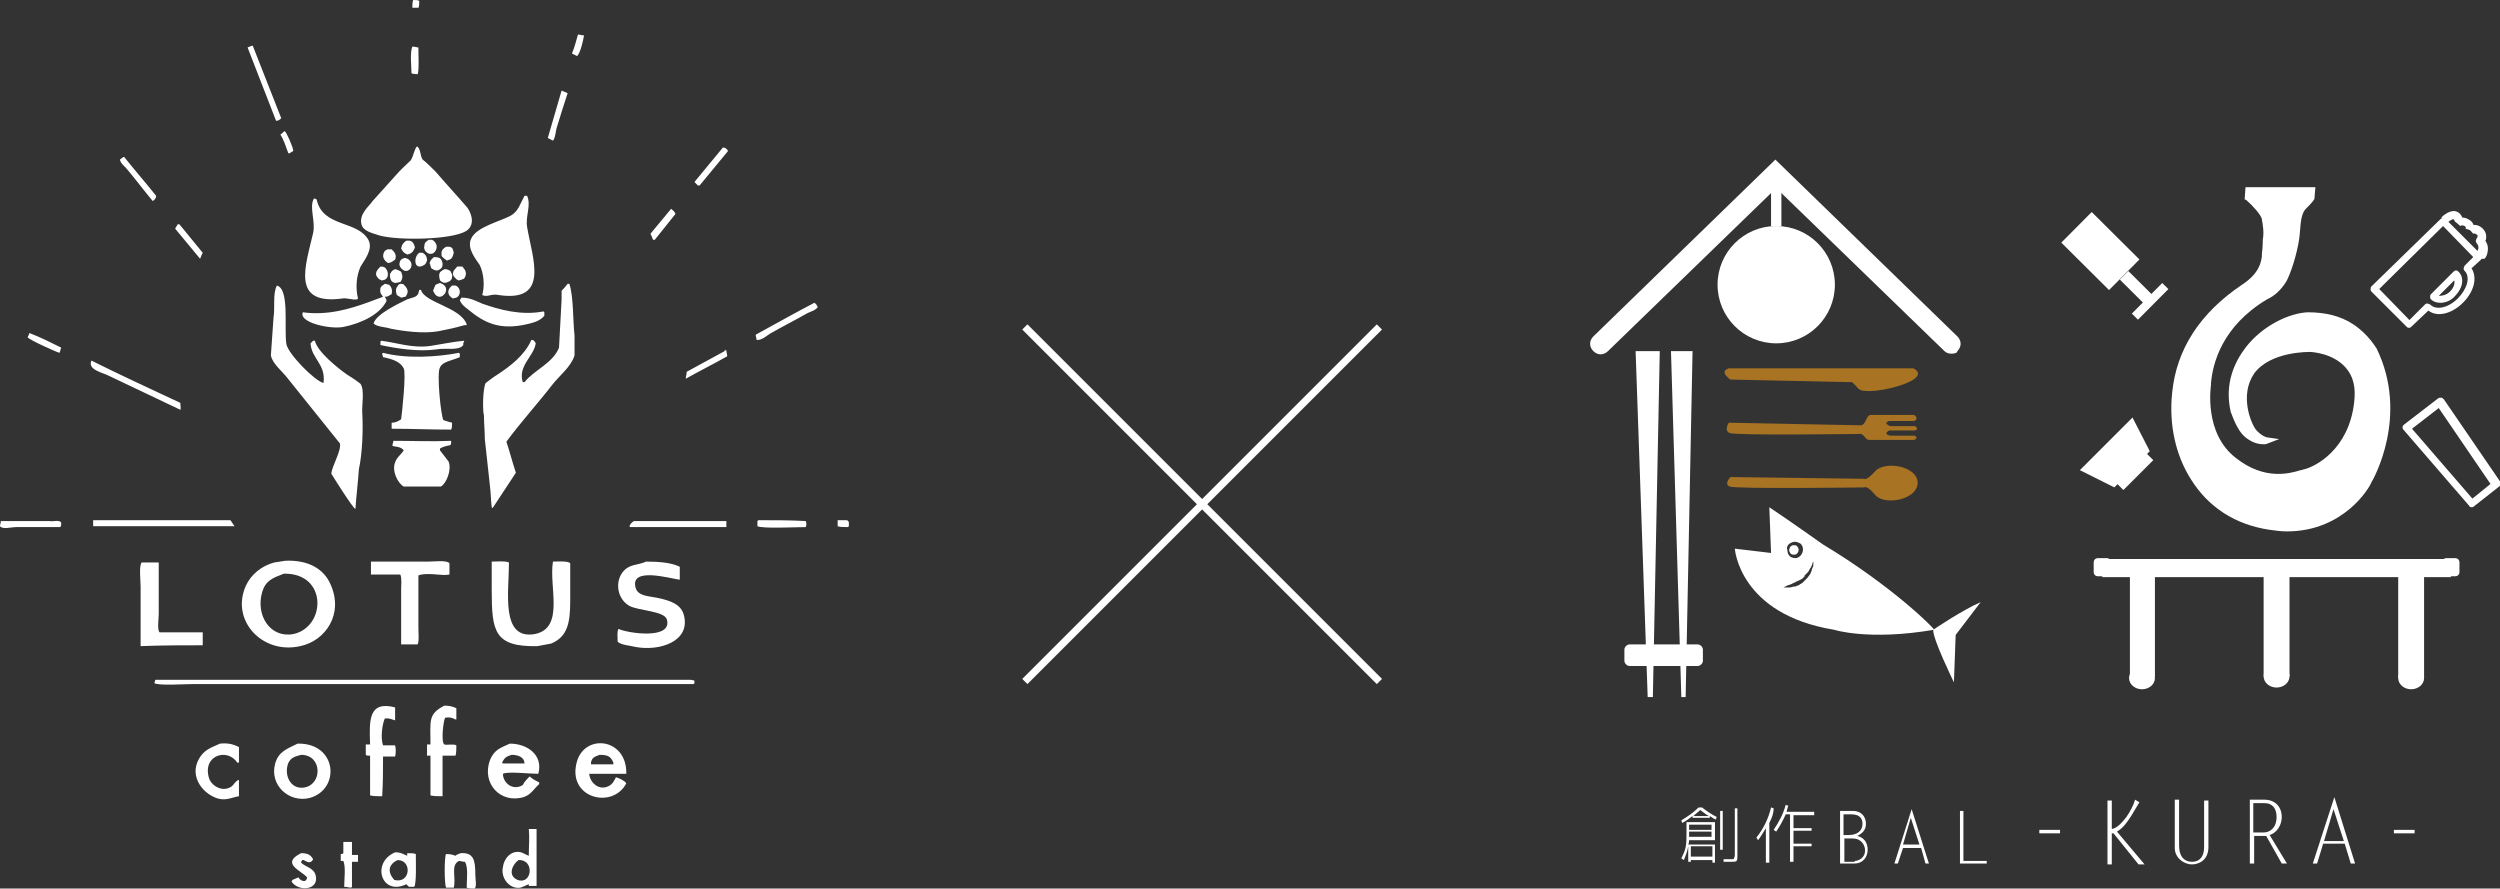 <?xml version="1.0" encoding="UTF-8"?> <svg xmlns="http://www.w3.org/2000/svg" version="1.1" id="レイヤー_1" x="0" y="0" viewBox="0 0 289.8 103" xml:space="preserve"><rect x="0" y="0" width="289.8" height="103" fill="#333333" stroke="none"/><style>.st0{fill:#fff}</style><path class="st0" d="M211.3 63.1s-3.8-2.7-6.2-4.3l.2 5.3-4.2-.5s.5 7.6 11.5 9.4c0 0 4 1.3 11.6 0 .1-.1-4.9-5.1-12.9-9.9zm-3.3-.3c.3 0 .5.1.7.2.2.2.3.4.3.7 0 .5-.4 1-.9 1-.2 0-.5-.1-.6-.2-.2-.2-.3-.4-.3-.7-.2-.5.2-.9.8-1zm2.2 2.7c0 .1 0 .2-.1.3 0 .1-.1.2-.1.4-.1.1-.1.3-.2.4-.1.1-.2.3-.3.4l-.2.2-.2.2-.2.2c-.1 0-.1.1-.2.1-.1.1-.3.2-.4.2-.1.1-.3.1-.4.1-.1 0-.3.1-.4.1h-.8s.1 0 .2-.1c.1 0 .1 0 .2-.1.1 0 .2-.1.3-.1.1 0 .2-.1.3-.1.1-.1.2-.1.4-.2.1-.1.2-.1.4-.2.1 0 .1-.1.2-.1s.1-.1.2-.1l.2-.2c.1-.1.1-.1.1-.2l.3-.3c.1-.1.2-.2.2-.3.1-.1.1-.2.2-.3.1-.2.2-.4.2-.5 0-.1.1-.2.1-.2v.4z"></path><path class="st0" d="M208 64.3c.3 0 .5-.3.5-.6 0-.1-.1-.3-.2-.4-.1-.1-.2-.1-.4-.1-.3 0-.5.3-.5.6 0 .1.1.3.2.4s.3.1.4.1zm16.1 8.7c-.1 1 2.4 6.1 2.4 6.1l.2-5.5 2.9-3.8c-2.1.9-5.5 3.2-5.5 3.2zm2.1-32c-.3 0-.6-.1-.8-.3l-19.5-18.9-19.5 18.9c-.5.5-1.2.5-1.7 0s-.5-1.2 0-1.7l21.1-20.5L226.9 39c.5.5.5 1.2 0 1.7 0 .2-.3.3-.7.3z"></path><path d="M200.4 42.7h21.4s1.2.5 0 1.3c-1 .7-4.1 1.5-5.7 1.3-.4 0-.7-.2-.9-.5l-.5-.5-14.1-.3s-1.4-.9-.2-1.3zm15.3 7.6s-14.5.2-15.2-.1c-.7-.3-.1-1.2-.1-1.2s15 .3 15.3.3.5-.4.5-.4l.2-.4c.2-.4.4-.4.4-.4h5.1s.6.4 0 .7H219s-.8.2.1.6h2.9s.5.3 0 .5h-3s-.8.4.1.6h2.8s.6.2 0 .5h-5.1c-.1 0-.4 0-.5-.2-.1-.1-.4-.5-.6-.5zm.4 6.2s.3-.3 1.3.9 4.8.6 4.9-1.4c0-2-3.8-2.6-4.9-1.4s-1.3.9-1.3.9c-.3 0-15.5-.2-15.5-.2s-.8.8-.1 1.1c.8.3 15.7.1 15.6.1" fill="#a87322"></path><path class="st0" d="M196.2 40.7h-2.5l1.2 40.1h.5zm-3.8 0h-2.8l1.4 40.1h.6z"></path><path class="st0" d="M196.8 77.2h-7.9c-.3 0-.6-.3-.6-.6v-1.3c0-.3.3-.6.6-.6h7.9c.3 0 .6.3.6.6v1.3c0 .3-.3.6-.6.6z"></path><circle class="st0" cx="205.9" cy="33" r="6.8"></circle><path class="st0" d="M205.3 20.1h1.2v6.1h-1.2z"></path><path transform="rotate(-45.162 243.488 29.13)" class="st0" d="M241 25.2h5V33h-5z"></path><path transform="rotate(-45.162 247.698 33.382)" class="st0" d="M247 31.3h1.4v4.2H247z"></path><path transform="rotate(-45.162 249.259 34.867)" class="st0" d="M246.7 34.4h5v1h-5z"></path><path class="st0" d="M286.5 58.8c-.1 0-.3-.1-.3-.2l-7.6-8.8c-.1-.1-.1-.2-.1-.3 0-.1.1-.2.2-.3l3.9-3c.1-.1.2-.1.4-.1.1 0 .2.1.3.2l6.5 9.5c.1.2.1.5-.1.6l-2.8 2.2c-.2.2-.3.2-.4.2zm-6.9-9.1l7 8.1 2.1-1.7-6-8.8-3.1 2.4zm-30.4 2.6l-4.1 4.2-4-2 6.1-6.1z"></path><path transform="rotate(-45.001 247.39 54.674)" class="st0" d="M245 54h4.9v1.3H245z"></path><path class="st0" d="M283.6 25.9l-.6-.7c.2-.2 1-.9 1.7-.7.3.1.6.3.8.9l-.9.3c0-.1-.1-.2-.2-.3-.1 0-.5.2-.8.5z"></path><path class="st0" d="M286.7 26.8l-.9-.3c.1-.2 0-.2-.1-.3-.2-.1-.4-.1-.5 0l-.7-.6c.4-.4 1.1-.5 1.6-.2.6.3.8.8.6 1.4z"></path><path class="st0" d="M287.6 30l-.6-.7.1-.1c.1-.1.2-.3.2-.5s-.1-.4-.2-.5c-.1-.1-.1-.2-.1-.3 0-.1.1-.2.1-.3.1-.1.1-.1.1-.2s0-.2-.1-.2c-.1-.1-.3-.2-.4-.1l-.6-.7c.5-.5 1.2-.4 1.7.1.2.2.4.5.4.9 0 .2 0 .4-.1.5.2.3.3.6.3.9 0 .4-.1.9-.4 1.2h-.4z"></path><path class="st0" d="M279.3 38c-.1 0-.2 0-.3-.1l-4.1-4.1c-.1-.1-.1-.2-.1-.3s0-.2.1-.3l8-7.8c.1-.1.2-.1.3-.1.1 0 .2 0 .3.1l4.1 4.1c.2.2.1.4 0 .6l-1.1 1c.7 1.1.3 2.7-1 4-1.3 1.3-3 1.7-4 .9l-1.9 1.8c-.1.1-.2.2-.3.2zm-3.5-4.5l3.5 3.6 1.8-1.8c.2-.2.4-.1.6 0 .7.7 2.1.4 3.2-.7s1.5-2.5.8-3.2c-.2-.2-.1-.4 0-.6l1-1-3.5-3.6-7.4 7.3zm7.1 1.6c-.4 0-.8-.1-1.1-.4-.1-.1-.1-.2-.1-.3 0-.1 0-.2.1-.3l2.6-2.6c.2-.2.4-.2.6 0 .7.7.5 1.9-.4 2.8-.5.6-1.2.8-1.7.8zm-.2-.8c.4 0 .9-.1 1.3-.5s.6-.9.5-1.3l-1.8 1.8zm-39 30.5h40.4v2.1h-40.4z"></path><path class="st0" d="M262.4 66.4h3v12h-3zm15.6.2h3v12h-3zm-31.1-.2h2.9v12h-2.9zm-2.7.4h-1c-.3 0-.5-.2-.5-.5v-1.1c0-.3.2-.5.5-.5h1c.3 0 .5.2.5.5v1.1c0 .3-.3.5-.5.5zm40.4 0h-1c-.3 0-.5-.2-.5-.5v-1.1c0-.3.2-.5.5-.5h1c.3 0 .5.2.5.5v1.1c0 .3-.2.5-.5.5zm-16.5-44.4h-7.3v.8s1.8 1.6 2 2.5c.1.9.3 1.7.1 2.5 0 0 0 .7-.1 1.5-.1.7-.2 2.3-2.5 3.8-2.3 1.6-7.2 5.3-7.9 12.2s2.8 14.2 10.8 15.4c8.1 1.2 11.4-5.1 11.4-5.1s4.4-7.3.6-15.1c0 0-.7-1.5-2.5-2.6-1.4-.9-3.1-1.4-5.1-1.4-3.6.1-10 4.5-8.5 11 0 0 .5 1.9 1.5 2.7.8.7 1.5.7 1.9.7.2 0 .3-.1.3-.1s-.8-.1-1.5-1-2.1-4.3-.3-7c1.9-2.7 6.4-2.7 6.8-2.6 0 0 6.1.2 5.5 6.2-.7 6.1-5.1 7.9-6.1 8.2s-4.5 1.6-8.3-1.4c-3.8-3-3.1-8.6-3-8.9.1-.4.1-6.3 6.8-10.2 0 0 1.2-.4 2.1-2 .7-1.2 1.3-3.8 1.5-5.3.1-1.5.3-2.6 1-3.2.7-.6.8-1 .8-1v-.6z"></path><path class="st0" d="M265.1 61.6c-.7 0-1.4-.1-2.1-.2-3.9-.6-7-2.6-9-5.8-1.8-2.8-2.6-6.4-2.2-10.1.5-5 3.2-9.2 8.1-12.5 2-1.3 2.2-2.6 2.3-3.3v-.3c.1-.7.1-1.4.1-1.4v-.2c.1-.5.1-1.1 0-1.7 0-.2-.1-.5-.1-.7-.1-.5-1.1-1.6-1.8-2.2l-.2-.1.1-1.4h8.1l-.1 1.2v.1c0 .1-.2.4-.9 1.1-.6.5-.7 1.5-.8 2.9-.1 1.5-.8 4.1-1.5 5.5-.9 1.6-2.1 2.1-2.3 2.2-5.2 3.1-6.3 7.4-6.5 9.7v.2c0 .1-.9 5.6 2.9 8.5 3.3 2.6 6.2 1.8 7.5 1.4.2 0 .3-.1.4-.1 1.3-.3 5.2-2.3 5.8-7.8.2-1.7-.1-3-1-4-1.5-1.7-4-1.8-4.1-1.8-.1 0-4.6-.1-6.5 2.5-1.7 2.5-.4 5.7.2 6.5.6.7 1.2.9 1.3.9l1.4.2-1.3.5s-.2.1-.4.1c-.4 0-1.2 0-2.2-.8-1.1-.9-1.6-2.8-1.7-2.9-.8-3.4.5-5.9 1.7-7.5 2-2.6 5.1-4 7.2-4.1 2 0 3.8.4 5.3 1.4 1.8 1.2 2.6 2.7 2.7 2.8 3.8 7.8-.4 15.2-.6 15.5-.2.6-3.2 5.7-9.8 5.7zm-1.9-33.3c0 .2 0 .9-.1 1.5v.2c-.1.8-.4 2.3-2.6 3.8-4.6 3.1-7.2 7.1-7.7 11.9-.6 6.3 2.4 13.7 10.5 15 7.7 1.2 10.9-4.8 11-4.9 0-.1 4.3-7.2.6-14.7 0 0-.7-1.4-2.4-2.4-1.4-.9-3-1.3-4.9-1.3-1.8 0-4.7 1.3-6.5 3.7-1.1 1.4-2.3 3.7-1.6 6.8 0 0 .5 1.7 1.4 2.5-.7-1-2.1-4.5-.1-7.3 2.1-3 7.1-2.8 7.2-2.8.1 0 2.9.1 4.6 2.1 1 1.2 1.4 2.7 1.2 4.6-.7 6-5 8.2-6.4 8.5-.1 0-.2.1-.4.1-1.4.4-4.7 1.3-8.2-1.6-4.1-3.2-3.2-9.2-3.1-9.3v-.1c.2-2.5 1.4-7.1 7-10.3 0 0 1.1-.4 1.9-1.8.7-1.2 1.3-3.7 1.4-5.1.1-1.6.3-2.7 1.1-3.5.5-.4.7-.7.7-.8v-.2h-6.5v.3c.5.5 1.8 1.7 1.9 2.6 0 .2.1.5.1.7 0 .5.1 1.1-.1 1.8z"></path><ellipse class="st0" cx="248.3" cy="78.6" rx="1.5" ry="1.3"></ellipse><ellipse class="st0" cx="263.9" cy="78.4" rx="1.5" ry="1.3"></ellipse><ellipse class="st0" cx="279.5" cy="78.6" rx="1.5" ry="1.3"></ellipse><path class="st0" d="M236.4 96.6v-.4h2.4v.4h-2.4zm8.3-.5c.7 0 1.4-.9 1.8-1.4.4-.6.8-1.3 1-2l.5.3-.9 1.5c-.5.8-1 1.5-1.7 1.9l3.2 3.8h-.7l-2.9-3.6h-.2v3.6h-.5v-7.4h.5v3.3zm11.3-3.4v5.5c0 1.5-1.1 2-1.9 2-1 0-2-.8-2-1.9v-5.6h.5V98c0 1.4.7 1.9 1.5 1.9s1.4-.5 1.4-1.7v-5.4h.5zm4.7 0h1.8c1.2 0 2 .8 2 2 0 .9-.5 1.8-1.4 2.1l2 3.3h-.6l-1.8-3.2h-1.4v3.2h-.5v-7.4zm.5 3.8h1.2c.7 0 1.5-.5 1.5-1.8 0-.9-.4-1.6-1.4-1.6h-1.3v3.4zm11.8 3.6h-.5l-.7-2.3h-2.5l-.7 2.3h-.5l2.5-7.7 2.4 7.7zm-3.6-2.6h2.3l-1.2-3.7-1.1 3.7zm8.1-.9v-.4h2.4v.4h-2.4zm-81.5 3v.3h-.3v-1.8c-.1.6-.3 1.1-.5 1.6l-.3-.2c.2-.4.4-.8.5-1.3.1-.5.1-1.1.1-1.8v-1.1h3.3v2.1h-3c0 .1 0 .3-.1.5h3.1v2.1h-.3v-.3H196zm.9-6h.4c.5.4 1.1.8 1.7 1.1l-.1.3c-.3-.1-.5-.3-.7-.4v.2h-2v-.2c-.4.3-.8.6-1.2.8l-.1-.3c.8-.5 1.4-.9 2-1.5zm-1.1 2.8v.6h2.6v-.6h-2.6zm0-.2h2.6v-.6h-2.6v.6zm2.7 3.1v-1.2H196v1.2h2.5zm-2.2-4.7h1.8c-.4-.2-.7-.5-1-.7-.2.2-.5.4-.8.7zm3.1 3.9V94h.3v4.5h-.3zm1.7-4.8h.3v5.4c0 .3 0 .6-.1.7-.1.1-.3.1-.6.1h-.9v-.3h.9c.2 0 .3 0 .3-.1 0 0 .1-.2.1-.4v-5.4zm4 1.7v4.6h-.4v-4c-.3.5-.6 1-.9 1.4l-.2-.3c.8-1 1.4-2.2 1.7-3.5l.3.1c0 .6-.2 1.1-.5 1.7zm5.2-.9h-2.4V96h2.1v.3h-2.1v1.5h2.1v.3h-2.1v1.8h-.4v-5.5h-.5c-.3.7-.7 1.4-1.1 2l-.3-.2c.6-.9 1.1-1.8 1.4-2.9l.3.1c-.1.2-.1.4-.2.7h3.2v.4zm3 5.6V94h1.5c.9 0 1.5.6 1.5 1.5 0 .7-.4 1.1-1 1.4.8.2 1.2.8 1.2 1.6 0 .9-.6 1.6-1.5 1.6h-1.7zm1-3.3c1 0 1.6-.5 1.6-1.3 0-.6-.3-1.1-1.3-1.1h-.9v2.4h.6zm.7 3c.5 0 1.2-.4 1.2-1.2 0-.7-.5-1.4-1.4-1.4h-1v2.7h1.2zm8.6.3h-.4l-.5-1.8h-2.1l-.6 1.8h-.4l2-6.3 2 6.3zm-3-2.2h1.9l-1-3.1-.9 3.1zm7 1.9h2.7v.3h-3.1V94h.4v5.8z"></path><path d="M48.5.9c.1-.1.1-.6.1-.8-.2-.1-.4-.1-.7-.1-.1.2-.1.6-.1.9h.7zm19.2 3.2c-.3 0-.5-.1-.7-.1-.2.7-.4 1.5-.7 2.2l.6.3c.4-.4.7-1.8.8-2.4zm-35.1 9.6l-3.3-8.4h-.1c-.2.1-.3.1-.5.2 1.1 2.8 2.2 5.7 3.3 8.5.3 0 .4-.1.6-.3zm15.8-5.1c.2-.2.1-2.6.1-3.1-.2 0-.4-.1-.7-.1-.3.7-.1 2.3-.1 3.1.3.1.6.1.7.1zm16.2 6c.4-1.3.8-2.6 1.2-3.8-.2-.1-.5-.2-.7-.3-.5 1.8-1.1 3.7-1.6 5.5l.6.3c.3-.3.3-1.2.5-1.7zm-31.2 3.1l.1.1.5-.3c0-.4-.8-2.2-1-2.3-.2.1-.3.3-.5.4.4.6.6 1.3.9 2.1zM44 27.3c2.2.6 8.3.5 10-.5 1-.6.8-1.8.2-2.7-1.2-1.4-2.5-2.8-3.7-4.2-.5-.5-1-1-1.5-1.4-.3-.4-.2-1.1-.6-1.5h-.1c-.3.4-.4 1.2-.7 1.6-.6.6-1.2 1.1-1.7 1.7l-2.7 3c-.4.6-1.6 1.5-1.3 2.7.2.8 1.2 1 2.1 1.3zm37.1-5.8c1.1-1.3 2.2-2.7 3.3-4-.1-.2-.3-.4-.6-.4-1.1 1.3-2.2 2.7-3.3 4l.4.4h.2zm-66.3-1.8c1 1.2 1.9 2.4 2.9 3.6.2-.1.4-.3.4-.6-1.2-1.5-2.5-3-3.7-4.5h-.1c-.1.1-.3.2-.4.3.1.5.6.8.9 1.2zm40.8 11c.5 1 .6 2.5.3 3.5.6.3 1.1-.2 1.9 0 6 .9 3.9-4.3 3.3-7.9-.2-1.3.5-2.5 0-3.6h-.3c-.5.9-.7 1.8-1.6 2.3-1.3.7-4 1.3-4.6 2.7-.5 1.1.6 2.4 1 3zm-15.9 3.9c.5-.1 1.1.2 1.7.1l.1-.1c-.3-1.2-.2-2.6.3-3.7.4-.7 1.5-2 .9-3.1-1.3-2.3-5.3-1.4-6-4.7-.1 0-.2-.1-.3-.1-.6 1 .2 2.6-.1 4-.9 3.9-2.6 8.4 3.4 7.6zm36.2-6.8l2.4-3c-.1-.3-.3-.4-.5-.6-.8 1-1.6 1.9-2.4 2.9.1.2.2.4.3.7h.2zm-52.4 1.5L20.8 26h-.2c-.1.2-.2.3-.3.5 1 1.2 1.9 2.3 2.9 3.5.1-.3.2-.5.3-.7zm24.6-.6c-.1-.4-.2-.7-.6-.8h-.4c-.3.2-.5.4-.6.9.2.4.3.5.7.7.6-.1.7-.4.9-.8zm2-.9h-.4c-.3.2-.5.3-.5.7-.1.2 0 .4.1.6.2.2.4.4.8.3.3-.1.6-.5.5-1-.1-.3-.3-.5-.5-.6zm2 .8h-.4c-.4.3-.6.4-.5 1.1.2.2.3.3.6.5.1 0 .2-.1.3-.1.3-.1.4-.4.5-.8-.1-.4-.1-.6-.5-.7zm-6.3 1.5c.1-.2.1-.5 0-.7-.1-.2-.2-.3-.4-.5h-.5c-.1.1-.2.1-.3.2-.4.6-.1 1.1.4 1.4.5-.1.6-.3.8-.4zm2.8-.8c-.7.5-.6 2 .4 1.5.3-.1.4-.3.5-.6 0-.5-.2-.7-.5-.9h-.4zm-2.3 1.4c.1.4.3.5.6.7h.3c.8-.3.6-1.4-.3-1.5-.3.1-.6.2-.6.8zm4-.9c-.2.2-.4.3-.5.7.1.2.1.4.2.6.3.2.7.4 1 .1.3-.1.4-.6.2-1-.1-.3-.4-.4-.9-.4zm-6.2 1.1c-.3.3-.8.8-.3 1.3.1.2.3.2.4.3 1 0 .9-1.1.4-1.5-.2-.1-.3-.1-.5-.1zm9.8.4c-.1-.1-.2-.3-.3-.4H53c-.2.3-.5.4-.5.9.1.3.3.5.6.7.3 0 .4-.1.7-.2.2-.3.3-.6.1-1zm-8.1 1.5c.2 0 .4-.1.6-.1.3-.4.3-.7.1-1.2-.2-.1-.3-.2-.7-.3l-.2.1c-.2.1-.3.3-.4.5 0 .7.2.9.6 1zm6.6-.7c.1-.2-.1-.5-.2-.7-.2-.1-.3-.2-.7-.2-.1.1-.2.1-.3.2-.4.2-.3.7-.2 1.1.2.2.5.4.9.2.3-.1.5-.3.5-.6zm-1.4.7c-.2.1-.3.1-.5.2-.1.2-.2.4-.3.7.2.4.3.6.7.7.4 0 .5-.2.7-.4.3-.6 0-1-.6-1.2zm-11.2 5.1c2-.4 4.2-1.4 5-3 0-.3-.1-.3-.2-.5.5 0 .5-.2.8-.3.1-.5 0-.8-.3-1.1-.2 0-.3-.1-.5-.1-.2.2-.4.2-.5.5-.1.6.1.7.3 1-.5.2-1.1.4-1.6.6-2.2.8-4.8 1.6-7.7 1.2-.5 1.2 3.2 2 4.7 1.7zm6.6-5c-.1 0-.1.1-.2.1-.3.4-.4.6-.2 1.2.2.1.3.2.5.3.2 0 .3-.1.5-.1.4-.5.3-.9-.1-1.3-.1-.2-.3-.2-.5-.2zm6.1 1.7l.4-.1c.6-.3.5-1.2-.1-1.4h-.4c-.6.5-.6 1.1.1 1.5zm12.6-.9v1c-.1 1.9-.2 3.7-.3 5.6-.7 1.8-2.9 2.6-4 4h-.2c-.6-1.9 1.3-3 1.5-4.5-.1-.2-.2-.4-.5-.4-.8 1.8-2.4 3-3.9 4-.5.3-1 .7-1.4 1-.3.5-.4 3-.2 3.8 0 .9.1 1.8.1 2.7.2 1.8.4 3.7.6 5.5.1.8.1 1.6.2 2.4l.1.1c.9-1.4 1.8-2.7 2.7-4.1-.4-1.2-.7-2.4-1.1-3.6 1.7-2.3 3.7-4.5 5.4-6.7.8-1 2.1-2 2.5-3.3v-2.3c-.2-1.7-.1-4.5-.6-6h-.2c-.3.4-.5.6-.7.8zM41.8 44.5c-.5-.4-1.1-.8-1.6-1.1-1-.7-3.4-2.6-3.7-3.9h-.2l-.3.3c.1 1.8 1.8 2.4 1.5 4.6-1.1-.3-4.1-3.4-4.3-4.5-.3-1.8.4-6.4-1.1-6.8-.5.9-.2 2.5-.4 3.8-.1 1.4-.2 2.9-.3 4.3.2 1 1.3 1.8 1.9 2.6 2 2.5 4.1 5.1 6.1 7.6.2.8-.9 2.6-1 3.5.3.5 2.5 4 2.8 4.1.1-1.5.3-3.1.4-4.6.4-1.8.5-4.5.4-6.4-.1-1 .3-2.7-.2-3.5zm12.3-6.9c-.7-2-4.9-2.5-5.3-4h-.2c0 .1-.1.3-.1.4-.2.5-.8.5-1.3.7-1 .5-3.6 1.7-3.9 2.8.4.4 1.4.4 2 .6 1.5.3 3.8.6 5.5.3 1-.2 2-.4 3-.7.3 0 .3 0 .3-.1zm1.8-2.4c-.7-.3-1.4-.7-2.4-.7l-.2.3c.2.5.6.8 1 1.1 1.8 1.5 3.6 2.4 6.7 1.7.9-.2 1.6-.4 2.1-1v-.4l-.1-.1c-2.6.5-5.1-.2-7.1-.9zm38.5-.1c-2.3 1.2-4.6 2.5-6.8 3.7 0 .2.1.4.1.6.6.1 1.3-.6 1.7-.8 1.4-.8 2.8-1.5 4.2-2.3.4-.2.9-.3 1.2-.7-.1-.2-.2-.4-.4-.5zm-91.2 4c.2.3 3.3 1.7 3.7 1.8.1-.2.1-.4.2-.6-1.2-.6-2.4-1.2-3.7-1.7 0 .1-.1.3-.2.5zm50.6.5v-.1c-1.2.1-2.6.4-3.9.6-2.1.3-4-.4-5.7-.6l-.1.1v.4c1.9.4 4.4.8 6.5.5 1.1-.2 2.6.2 3.1-.5 0-.2 0-.3.1-.4zM84 40.7c-1.5.8-2.9 1.6-4.4 2.4 0 .3-.1.5-.1.8 1.6-.9 3.2-1.7 4.8-2.6 0-.3-.1-.4-.1-.7H84zm-30.7.7V41l-.1-.1c-2.6.5-6.1.7-8.8 0l-.1.1c0 .1.1.3.1.4 1 .2 2 .5 2.4 1.3.3.6-.2 5.2-.3 5.9-.3.2-.6.4-1.1.4v.7c2.3 0 4.6.1 6.9.1.1-.2.1-.4.1-.7V49c-.4-.1-.7-.2-1-.3-.3-.5-.8-5.5-.4-6.1.3-.7 1.4-.8 2.3-1.2zm-40.6 2.2c2.7 1.3 5.5 2.6 8.2 3.9.1-.2 0-.5 0-.8-3.4-1.6-6.9-3.2-10.3-4.9-.5 1.1 1.4 1.4 2.1 1.8zm32.9 7.5c0 .2-.1.3-.1.5v.1c.5.1 1 .1 1.3.5-.3.5-.8.8-1 1.4-.4 1 .3 2.4 1 2.8h4.3c.6-.3 1.3-1.9.9-2.9-.3-.4-.7-.9-1-1.3V52c.3-.2.7-.3 1.2-.4.1-.1.1-.2.1-.5-2.3.1-4.5 0-6.7 0zm42.3 9.2l-.1.1v.6c.7.3 4.4.1 5.6.1.1-.2.1-.5 0-.7-1.8-.1-3.6-.1-5.5-.1zm10.3 0h-1.1v.7c.3.1.7.1 1.2.1l.1-.1v-.5l-.2-.2zm-71 .7c-.2-.2-.3-.5-.5-.7H10.8v.7h16.4zm45.8-.1v.2h11.2v-.7H73.5c-.2.1-.4.3-.5.5zm-67.3-.5H.1c0 .2-.1.4-.1.6.3.4 1.3.1 1.9.1H7c.1-.2.1-.3.1-.5-.2-.4-.9-.1-1.4-.2zm29.1 14.5c2.9-.6 5.1-3.7 3.5-7.2-.8-1.8-2.6-2.8-5.2-2.7l-1.3.2c-1.5.4-2.7 1.4-3.3 2.7-1.8 4 1.9 8 6.3 7zm-4.4-6.3c.4-1.3 1.2-1.6 2.5-2.1 5.1-.1 4.9 6.2 1.1 7-2.7.5-4.4-2.2-3.6-4.9zm41.3 4.3c-.2.3-.1 1-.1 1.5.5.4 1.3.4 2.1.6 2.7.5 6.3-.6 5.6-3.6-.3-1.4-1.7-1.8-3.1-2.1-1-.2-2.2-.2-2.5-1.1-.8-2.6 4.1-1.1 5.1-1v-1.5c-1-.5-2.5-.6-3.9-.6-.9.4-1.6.3-2.3.8-1.4 1.1-1.2 3.4.3 4.3 1 .6 4.1.6 4.4 1.6.7 2.4-4.6 1.6-5.6 1.1zm-48.2 1.9v-1.5h-5c-.3-.3-.1-1.6-.1-2.1v-6h-2c-.3.6-.1 2-.1 2.8v6.9c2.5-.1 4.9-.1 7.2-.1zm28.6-8.2v-1.3c-.3-.4-1.8-.2-2.4-.2H43v1.5h3.4c.2.4.1 1.2.1 1.7v6.4h1.9c.2-.2.1-1.5.1-2v-6c1.1-.4 2.7.1 3.6-.1zm4.9-1.5v3.3c0 4.8.3 6.6 5.3 6.5.5-.1 1.1-.2 1.6-.3 1.9-.8 2.2-2.4 2.2-5v-4.3c-.2-.3-1.5-.2-2-.2-.5 2.9 1.4 7.7-2.1 8.4-4 .7-3-4.9-3-8.3-.5-.2-1.4-.1-2-.1zm22.9 13.7H18c0 .1-.1.3-.1.4.6.3 3.3.1 4.4.1h58.1l.1-.1v-.3c-.3-.1-.4-.1-.6-.1zm-35.5 8.9h1.4c.1-.3.1-1 0-1.3h-1.4c-.3-.9-.1-2.4.2-3.1.5-.1.8.1 1.2.2V82c-3.1-.8-3 1.5-2.9 4.3h-.5v1.2c.1.1.2.1.5.1v4.6c.3.1 1 .1 1.4.1.1-1.5.1-3.1.1-4.6zm8.5-1.3c-.3-.2-1.1 0-1.4-.1-.4-.3-.1-2.8.1-3.1.5-.1.8 0 1.2.2h.1v-1.3c-.4-.2-.8-.3-1.4-.3-1.9 1-1.6 1.7-1.6 4.5h-.4v1.3h.4v4.6c.3.1 1 .1 1.4.1v-4.7h1.5c.1-.3.1-.8.1-1.2zm-25.4 2h.2v-1.8c-.6-.3-1.2-.5-2.2-.4-1.1.5-1.8.7-2.4 1.7-1.3 2.2.6 4.3 2.3 4.7.9.2 1.6-.2 2.3-.3v-1.9c-.4.1-.6.6-.9.8-1.1.7-2.4-.2-2.6-1.1-.7-2.6 2.2-3.4 3.3-1.7zm7-2.2c-1.2.6-2.2.9-2.6 2.3-.7 2.5 1.6 4.6 4 4 3.6-1 3.2-6.4-1.4-6.3zm.7 5.1c-1.5.2-2.3-1.4-1.8-2.8.3-.7.8-.8 1.5-1 2.5 0 2.5 3.5.3 3.8zm27.2-1.6c.6-2.2-1.3-3.5-3.3-3.5-1.1.5-1.8.7-2.3 1.9-1 2.7 1.2 5.1 3.9 4.3.9-.3 1.2-1 1.8-1.5v-.2c-.4-.2-.8-.4-1.1-.7-.3.3-.6.6-.8 1-1.1.7-2.3-.2-2.3-1.3.6-.3 3 0 4.1 0zm-4.2-1.3c.3-.6.5-.7 1.1-.9.8 0 1.5.3 1.5 1h-2.5l-.1-.1zm12.4 2.7c-1.1.6-2.2-.3-2.3-1.4h4.3c.1-4.1-4.7-4.7-5.7-1.5-1.3 4.3 4.1 5.7 5.7 2.6-.2-.3-.8-.6-1.2-.7-.2.4-.4.8-.8 1zm-1.1-3.6c1 0 1.3.2 1.6.9v.2h-2.6c0-.8.5-.9 1-1.1zM61.3 99v.2c-.3-.1-.6-.3-.9-.4-1.2-.3-2 .8-2.1 1.7-.3 1.3.8 2.6 2 2.4.4-.1.7-.3 1-.4v.2h.9v-6.6h-.9c.1 1 0 2 0 2.9zm-1.3 3c-1.2-.5-.6-1.8.1-2.3 1.9-.1 1.6 2.9-.1 2.3zm-19.2-4.4h-1v1.3c-.1.1-.2.1-.3.1v.8h.3c.3.7.1 2.1.1 3 .3 0 .6.1.8.1l.1-.1v-2.9h.7v-.8h-.7v-1.5zm-5.9 2.4c0-.1.1-.2.1-.3h.2c.4.2.8.5 1.1-.1-.3-.5-.6-.7-1.4-.7-2.4 1.2 0 2 .7 2.8-.1.8-.9.3-1 0-.2.1-.5.2-.7.3 0 .1-.1.1-.1.2.8 1.2 3.2 1 2.8-.7-.2-.9-1.2-1-1.7-1.5zm12.3-1.1v.3c-.5-.2-.7-.4-1.4-.4-2.8 1.2-1.6 5.1 1.3 3.7l.3.3h.6c.3-.2.2-3.1.2-3.8-.2-.1-.6-.1-1-.1zm-1.5 3.1c-.8-.9-.7-1.8.4-2.3 1.7 0 1.5 2.8-.4 2.3zm7.7-3.1c-.2.1-.4.1-.6.3-.3-.1-.5-.2-1.1-.2-.2.4-.2 3.3 0 3.9h.9c.3-1.2-.4-2.6.6-3.1.2 0 .4.1.7.1.4.7.2 1.9.2 3 .2.1.7.1.9.1.3-.2.1-1.1.1-1.6 0-1.7-.2-2.6-1.7-2.5z" fill-rule="evenodd" clip-rule="evenodd" fill="#fff"></path><path d="M118.8 37.9L159.9 79m-41.1 0l41.1-41.1" fill="none" stroke="#fff" stroke-width=".85" stroke-miterlimit="10"></path></svg> 
